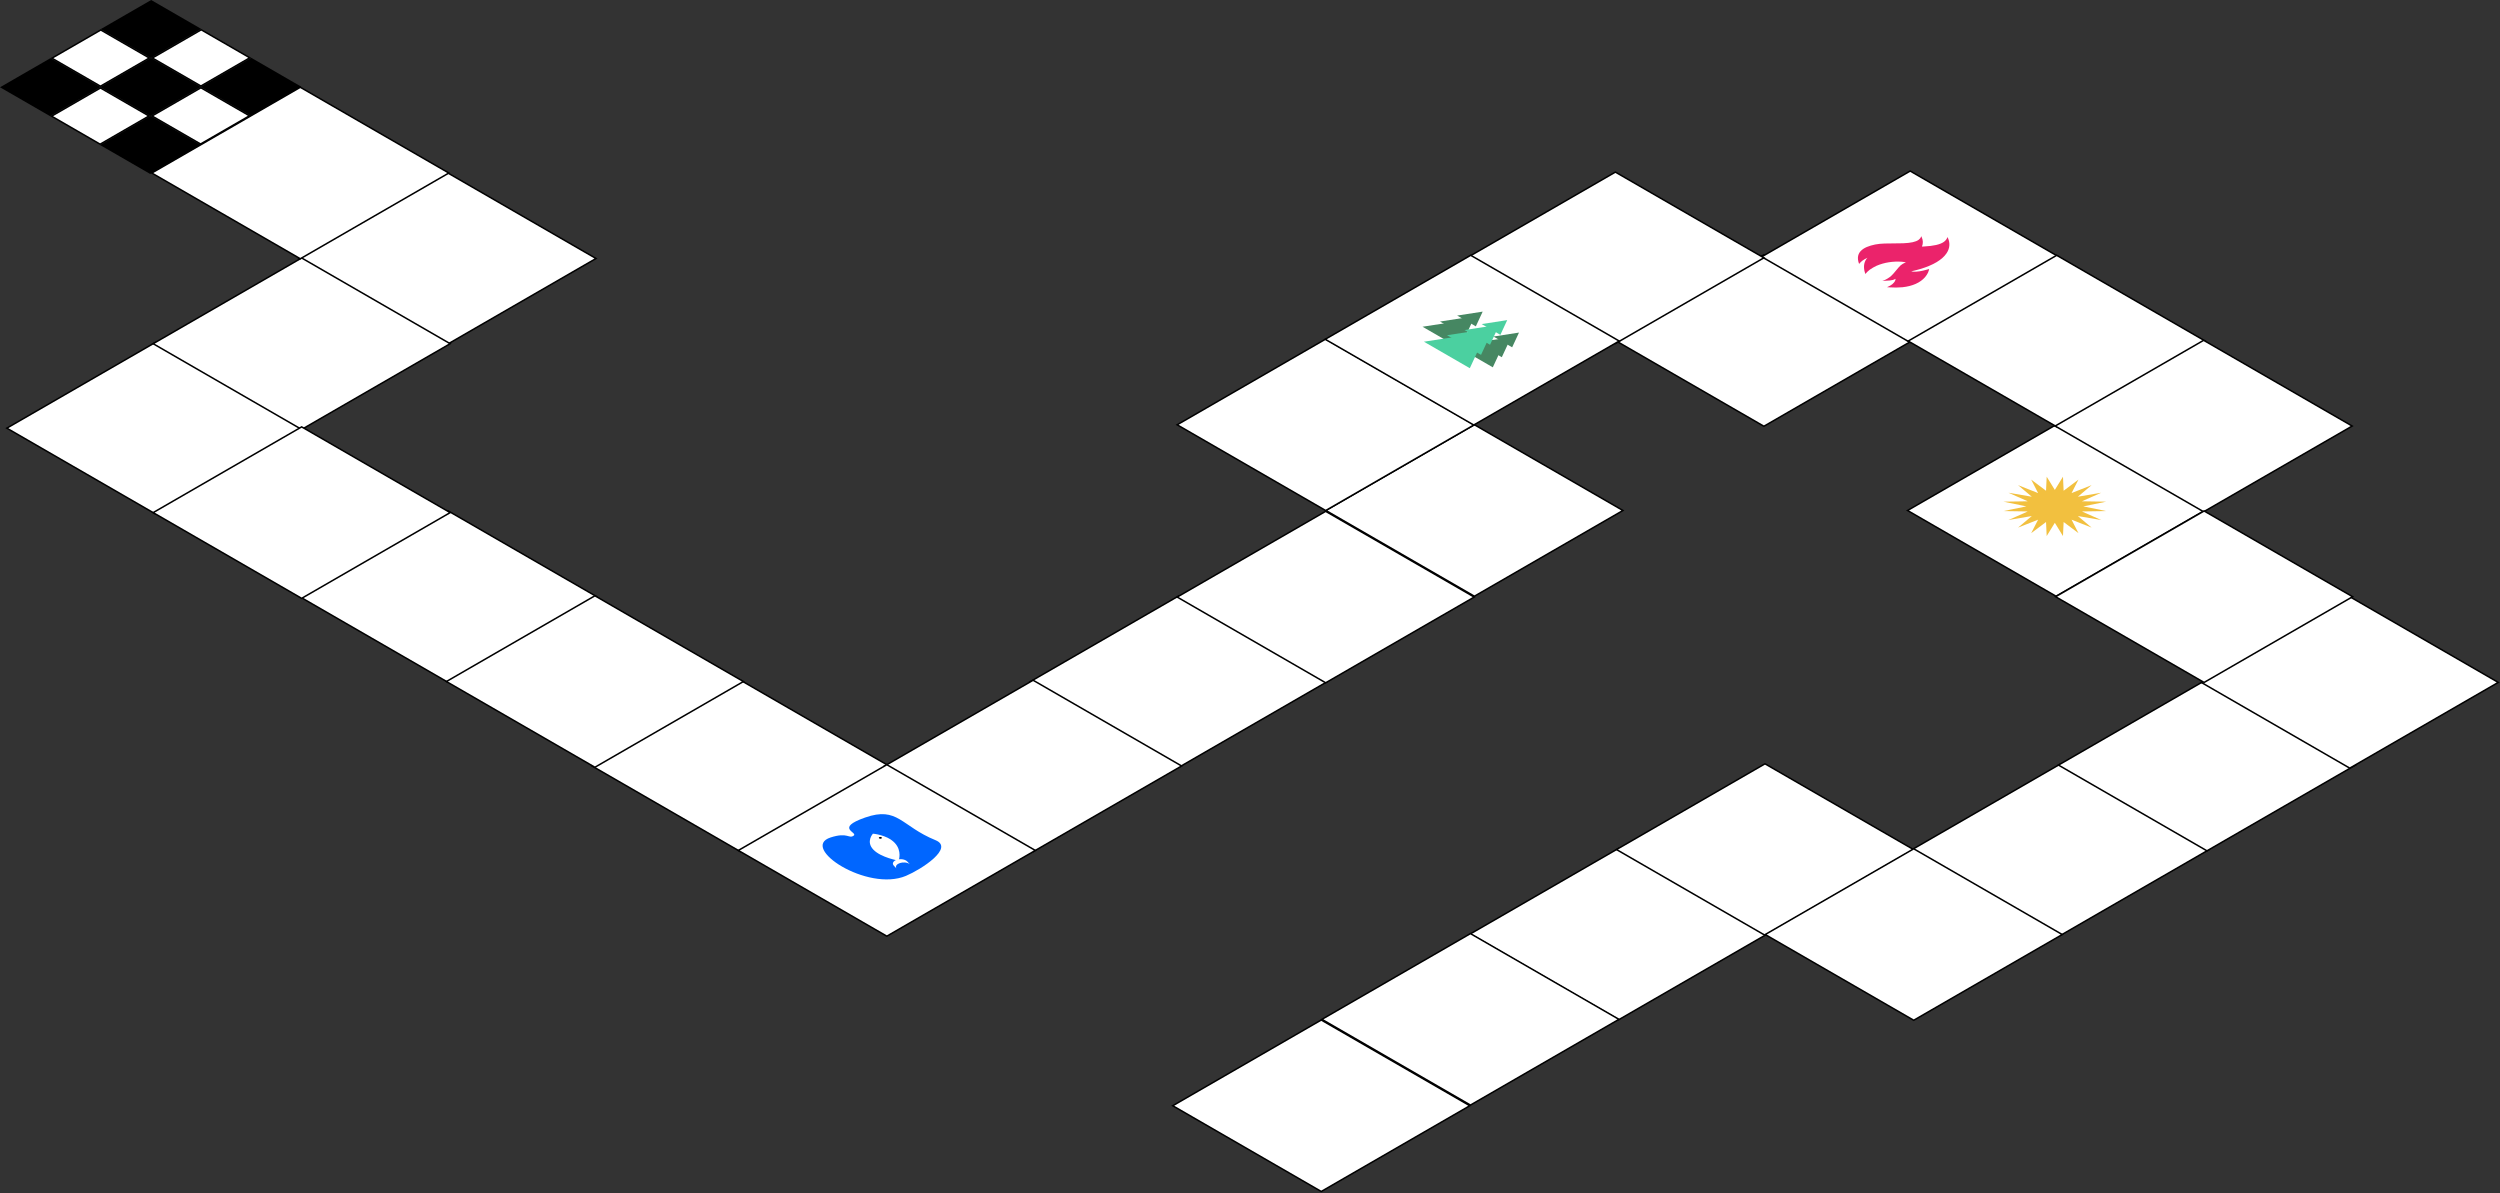 <?xml version="1.0" encoding="UTF-8"?> <svg xmlns="http://www.w3.org/2000/svg" width="1412" height="674" viewBox="0 0 1412 674" fill="none"><rect x="0" y="0" width="1412" height="674" fill="#333333" stroke="none"/> <rect x="-8.9407e-08" y="0.5" width="96.852" height="96.852" transform="matrix(0.866 0.5 -0.866 0.5 996.678 143.65)" fill="white" stroke="black"></rect> <rect x="-8.9407e-08" y="0.5" width="96.852" height="96.852" transform="matrix(0.866 0.5 -0.866 0.5 1079.3 96.35)" fill="white" stroke="black"></rect> <rect x="0.866" width="96.852" height="96.852" transform="matrix(0.866 -0.5 0.866 0.5 1079.24 480.255)" fill="white" stroke="black"></rect> <rect x="0.866" width="96.852" height="96.852" transform="matrix(0.866 -0.5 0.866 0.5 3.116 242.255)" fill="white" stroke="black"></rect> <rect x="0.866" width="96.852" height="96.852" transform="matrix(0.866 -0.5 0.866 0.5 829.616 527.955)" fill="white" stroke="black"></rect> <rect x="0.866" width="96.852" height="96.852" transform="matrix(0.866 -0.5 0.866 0.5 661.616 624.955)" fill="white" stroke="black"></rect> <rect x="-8.9407e-08" y="0.5" width="96.852" height="96.852" transform="matrix(0.866 0.5 -0.866 0.5 418.679 383.949)" fill="white" stroke="black"></rect> <rect x="-8.9407e-08" y="0.5" width="96.852" height="96.852" transform="matrix(0.866 0.5 -0.866 0.5 830.93 527.049)" fill="white" stroke="black"></rect> <rect x="0.866" width="96.852" height="96.852" transform="matrix(0.866 -0.5 0.866 0.5 168.113 146.433)" fill="white" stroke="black"></rect> <rect x="0.866" width="96.852" height="96.852" transform="matrix(0.866 -0.5 0.866 0.5 581.113 385.433)" fill="white" stroke="black"></rect> <rect x="-8.9407e-08" y="0.5" width="96.852" height="96.852" transform="matrix(0.866 0.5 -0.866 0.5 253.43 288.25)" fill="white" stroke="black"></rect> <rect x="-8.9407e-08" y="0.5" width="96.852" height="96.852" transform="matrix(0.866 0.5 -0.866 0.5 1161.68 239.65)" fill="white" stroke="black"></rect> <rect x="0.866" width="96.852" height="96.852" transform="matrix(0.866 -0.5 0.866 0.5 827.739 146.056)" fill="white" stroke="black"></rect> <rect x="0.866" width="96.852" height="96.852" transform="matrix(0.866 -0.5 0.866 0.5 1161.87 432.555)" fill="white" stroke="black"></rect> <rect x="0.866" width="96.852" height="96.852" transform="matrix(0.866 -0.5 0.866 0.5 85.739 194.556)" fill="white" stroke="black"></rect> <rect x="0.866" width="96.852" height="96.852" transform="matrix(0.866 -0.5 0.866 0.5 498.868 433.055)" fill="white" stroke="black"></rect> <rect x="-8.9407e-08" y="0.5" width="96.852" height="96.852" transform="matrix(0.866 0.5 -0.866 0.5 170.801 240.849)" fill="white" stroke="black"></rect> <rect x="-8.9407e-08" y="0.5" width="96.852" height="96.852" transform="matrix(0.866 0.5 -0.866 0.5 1162.05 143.95)" fill="white" stroke="black"></rect> <rect x="-8.9407e-08" y="0.5" width="96.852" height="96.852" transform="matrix(0.866 0.5 -0.866 0.5 1245.05 191.95)" fill="white" stroke="black"></rect> <rect x="0.866" width="96.852" height="96.852" transform="matrix(0.866 -0.5 0.866 0.5 748.113 288.756)" fill="white" stroke="black"></rect> <rect x="0.866" width="96.852" height="96.852" transform="matrix(0.866 -0.5 0.866 0.5 912.242 480.255)" fill="white" stroke="black"></rect> <rect x="0.866" width="96.852" height="96.852" transform="matrix(0.866 -0.5 0.866 0.5 996.242 528.255)" fill="white" stroke="black"></rect> <rect x="-8.9407e-08" y="0.5" width="96.852" height="96.852" transform="matrix(0.866 0.5 -0.866 0.5 501.304 431.649)" fill="white" stroke="black"></rect> <rect x="-8.9407e-08" y="0.5" width="96.852" height="96.852" transform="matrix(0.866 0.5 -0.866 0.5 1327.56 336.749)" fill="white" stroke="black"></rect> <rect x="0.866" width="96.852" height="96.852" transform="matrix(0.866 -0.5 0.866 0.5 84.99 98.156)" fill="white" stroke="black"></rect> <rect x="0.866" width="96.852" height="96.852" transform="matrix(0.866 -0.5 0.866 0.5 664.12 337.655)" fill="white" stroke="black"></rect> <rect x="-8.9407e-08" y="0.5" width="96.852" height="96.852" transform="matrix(0.866 0.5 -0.866 0.5 336.43 336.25)" fill="white" stroke="black"></rect> <rect x="-8.9407e-08" y="0.5" width="96.852" height="96.852" transform="matrix(0.866 0.5 -0.866 0.5 1245.3 288.35)" fill="white" stroke="black"></rect> <rect x="0.866" width="96.852" height="96.852" transform="matrix(0.866 -0.5 0.866 0.5 664.116 240.356)" fill="white" stroke="black"></rect> <path d="M271.388 135.783L278.119 150.285L259.731 160.901L234.612 157.016L227.881 142.513L246.269 131.897L271.388 135.783Z" fill="white"></path> <rect width="32.647" height="32.862" transform="matrix(0.866 0.5 -0.866 0.5 85.378 0)" fill="black"></rect> <rect x="-2.98023e-08" y="0.5" width="31.647" height="31.862" transform="matrix(0.866 0.5 -0.866 0.5 57.352 16.681)" fill="white" stroke="black"></rect> <rect width="32.647" height="32.862" transform="matrix(0.866 0.5 -0.866 0.5 28.459 32.862)" fill="black"></rect> <rect x="-2.98023e-08" y="0.5" width="31.647" height="31.862" transform="matrix(0.866 0.5 -0.866 0.5 114.083 16.574)" fill="white" stroke="black"></rect> <rect width="32.647" height="32.862" transform="matrix(0.866 0.5 -0.866 0.5 85.191 32.755)" fill="black"></rect> <rect x="-2.98023e-08" y="0.5" width="31.647" height="31.862" transform="matrix(0.866 0.5 -0.866 0.5 57.165 49.436)" fill="white" stroke="black"></rect> <rect width="32.647" height="32.862" transform="matrix(0.866 0.5 -0.866 0.5 141.923 32.647)" fill="black"></rect> <rect x="-2.98023e-08" y="0.5" width="31.647" height="31.862" transform="matrix(0.866 0.5 -0.866 0.5 113.897 49.328)" fill="white" stroke="black"></rect> <rect width="32.647" height="32.862" transform="matrix(0.866 0.5 -0.866 0.5 85.005 65.509)" fill="black"></rect> <rect width="33.283" height="33.283" transform="matrix(0.866 -0.5 0.866 0.5 801 575.642)" fill="white"></rect> <rect x="0.866" width="94.872" height="96.852" transform="matrix(0.866 -0.5 0.866 0.5 747.739 192.056)" fill="white" stroke="black"></rect> <g clip-path="url(#clip0)"> <rect width="48" height="48" transform="matrix(0.866 0.5 -0.866 0.5 832.569 167)" fill="white"></rect> <path d="M837.419 176L833.554 184.328L822.994 178.232L837.419 176Z" fill="#468762"></path> <path d="M832.985 178.56L827.714 189.917L813.314 181.603L832.985 178.56Z" fill="#468762"></path> <path d="M829.659 180.48L822.632 195.623L803.432 184.537L829.659 180.48Z" fill="#468762"></path> <path d="M857.927 187.84L854.062 196.168L843.502 190.072L857.927 187.84Z" fill="#468762"></path> <path d="M853.493 190.4L848.222 201.757L833.822 193.443L853.493 190.4Z" fill="#468762"></path> <path d="M850.167 192.32L843.139 207.462L823.939 196.377L850.167 192.32Z" fill="#468762"></path> <path d="M851.276 180.8L847.411 189.129L836.851 183.032L851.276 180.8Z" fill="#4BD0A0"></path> <path d="M846.842 183.36L841.571 194.717L827.171 186.403L846.842 183.36Z" fill="#4BD0A0"></path> <path d="M843.516 185.28L836.488 200.422L817.288 189.337L843.516 185.28Z" fill="#4BD0A0"></path> <path d="M839.636 187.52L830.148 207.962L804.228 192.997L839.636 187.52Z" fill="#4BD0A0"></path> </g> <g clip-path="url(#clip1)"> <rect width="48" height="48" transform="matrix(0.866 0.5 -0.866 0.5 1077.57 121)" fill="white"></rect> <path d="M1099.85 134.107C1099.88 134.031 1099.9 133.973 1099.91 133.951C1099.95 133.867 1099.98 133.914 1100.23 134.489C1101.5 137.356 1101.22 140.367 1099.42 143.039C1096.95 146.72 1091.94 149.73 1084.62 151.923C1084.06 152.092 1083.11 152.349 1082.21 152.584C1081.28 152.824 1080.4 153.042 1080.03 153.116C1079.75 153.171 1079.51 153.231 1079.51 153.248C1079.51 153.314 1080.1 153.406 1080.74 153.443C1082.75 153.554 1085.39 153.147 1088.39 152.268C1089.01 152.086 1089.54 151.938 1089.57 151.938C1089.67 151.937 1089.24 153.329 1088.94 153.993C1088.57 154.791 1087.9 155.815 1087.28 156.534C1084.57 159.665 1080.16 161.633 1074.53 162.228C1072.36 162.456 1069.69 162.478 1067.02 162.291C1066.83 162.278 1066.63 162.263 1066.46 162.249C1066.25 162.232 1066.08 162.217 1066.01 162.209L1065.76 162.18L1066.27 161.981C1066.97 161.707 1068.22 160.986 1068.76 160.534C1069.53 159.902 1070.15 159.123 1070.4 158.468C1070.5 158.22 1070.58 157.901 1070.6 157.689C1070.62 157.565 1070.61 157.477 1070.59 157.462C1070.56 157.448 1070.41 157.525 1070.25 157.632C1069.71 158.003 1068.67 158.285 1067.39 158.408C1067.03 158.442 1066.08 158.506 1065.27 158.55C1064.9 158.57 1064.52 158.591 1064.2 158.61C1063.83 158.631 1063.55 158.649 1063.44 158.658L1063.08 158.687L1063.43 158.575C1064.31 158.298 1065.16 157.896 1066.14 157.297C1067.9 156.218 1068.71 155.447 1070.97 152.671C1072.11 151.273 1072.9 150.394 1073.49 149.86C1073.98 149.418 1075.35 148.585 1075.99 148.339C1076.27 148.235 1076.49 148.138 1076.49 148.124C1076.5 148.084 1075.08 147.907 1074.23 147.843C1069.22 147.46 1064.23 148.246 1059.9 150.101C1058.86 150.55 1056.82 151.726 1056.03 152.334C1055.14 153.028 1054.28 153.849 1053.77 154.5C1053.65 154.66 1053.54 154.762 1053.52 154.728C1053.41 154.467 1053.16 153.56 1053.05 153.045C1052.41 150.04 1052.94 147.606 1054.7 145.58C1053.89 145.94 1052.44 146.782 1051.87 147.227C1051.2 147.752 1050.56 148.374 1050.19 148.869C1050.09 148.991 1050.01 149.069 1050 149.042C1049.91 148.841 1049.69 148.145 1049.6 147.75C1048.84 144.571 1049.8 142.239 1052.6 140.426C1054.6 139.134 1058.29 138.034 1061.7 137.711C1063.39 137.55 1064.97 137.5 1068.7 137.484C1072.58 137.468 1073.52 137.455 1074.97 137.397C1079.22 137.226 1082.04 136.604 1083.59 135.489C1084.25 135.012 1084.78 134.355 1084.99 133.749C1085.03 133.619 1085.08 133.487 1085.09 133.457C1085.12 133.392 1085.14 133.428 1085.35 133.871C1086.19 135.67 1086.24 137.535 1085.52 139.266C1085.86 139.252 1086.19 139.237 1086.55 139.22C1092.11 138.945 1095.81 138.098 1097.88 136.623C1098.76 135.992 1099.47 135.128 1099.76 134.334L1099.85 134.107Z" fill="#EB236B"></path> </g> <g clip-path="url(#clip2)"> <rect width="48" height="48" transform="matrix(0.866 0.5 -0.866 0.5 1160.57 262)" fill="white"></rect> <path d="M1181.35 274L1173.58 280.544L1186.76 278.296L1175.86 283.131L1189.6 283.345L1176.65 286L1189.6 288.655L1175.86 288.869L1186.76 293.704L1173.58 291.456L1181.35 298L1170.02 293.51L1173.91 301.121L1165.54 294.829L1165.17 302.762L1160.57 295.283L1155.97 302.762L1155.6 294.829L1147.22 301.121L1151.12 293.51L1139.78 298L1147.56 291.456L1134.38 293.704L1145.28 288.869L1131.54 288.655L1144.49 286L1131.54 283.345L1145.28 283.131L1134.38 278.296L1147.56 280.544L1139.78 274L1151.12 278.49L1147.22 270.879L1155.6 277.171L1155.97 269.238L1160.57 276.717L1165.17 269.238L1165.54 277.171L1173.91 270.879L1170.02 278.49L1181.35 274Z" fill="#F2C03F"></path> </g> <g clip-path="url(#clip3)"> <rect width="48" height="48" transform="matrix(0.866 0.5 -0.866 0.5 498.569 455)" fill="white"></rect> <path d="M488.61 461.75C507.106 455.256 508.961 466.648 528.382 474.539C539.065 478.88 520.567 490.946 511.681 494.691C489.835 503.897 451.455 478.705 469.124 473C478.893 469.846 479.347 473.902 482.115 472C484.882 470.098 471.233 467.851 488.61 461.75Z" fill="#0066FF"></path> <path d="M506.54 485.562C508.621 484.901 511.237 485.339 512.381 486.541L513.832 488.064C510.767 485.874 504.731 487.79 506.293 490.457L504.843 488.934C503.698 487.732 504.458 486.222 506.54 485.562Z" fill="white"></path> <path d="M507.538 486.095C507.538 486.095 497.605 484.426 493.256 479.859C488.907 475.292 493.032 470.862 493.032 470.862C493.032 470.862 500.968 471.464 505.317 476.031C509.666 480.598 507.538 486.095 507.538 486.095Z" fill="white"></path> <circle r="0.702" transform="matrix(0.59 0.62 -1.073 0.341 497.234 473.212)" fill="black"></circle> </g> <defs> <clipPath id="clip0"> <rect width="48" height="48" fill="white" transform="matrix(0.866 0.5 -0.866 0.5 832.569 167)"></rect> </clipPath> <clipPath id="clip1"> <rect width="48" height="48" fill="white" transform="matrix(0.866 0.5 -0.866 0.5 1077.57 121)"></rect> </clipPath> <clipPath id="clip2"> <rect width="48" height="48" fill="white" transform="matrix(0.866 0.5 -0.866 0.5 1160.57 262)"></rect> </clipPath> <clipPath id="clip3"> <rect width="48" height="48" fill="white" transform="matrix(0.866 0.5 -0.866 0.5 498.569 455)"></rect> </clipPath> </defs> </svg> 